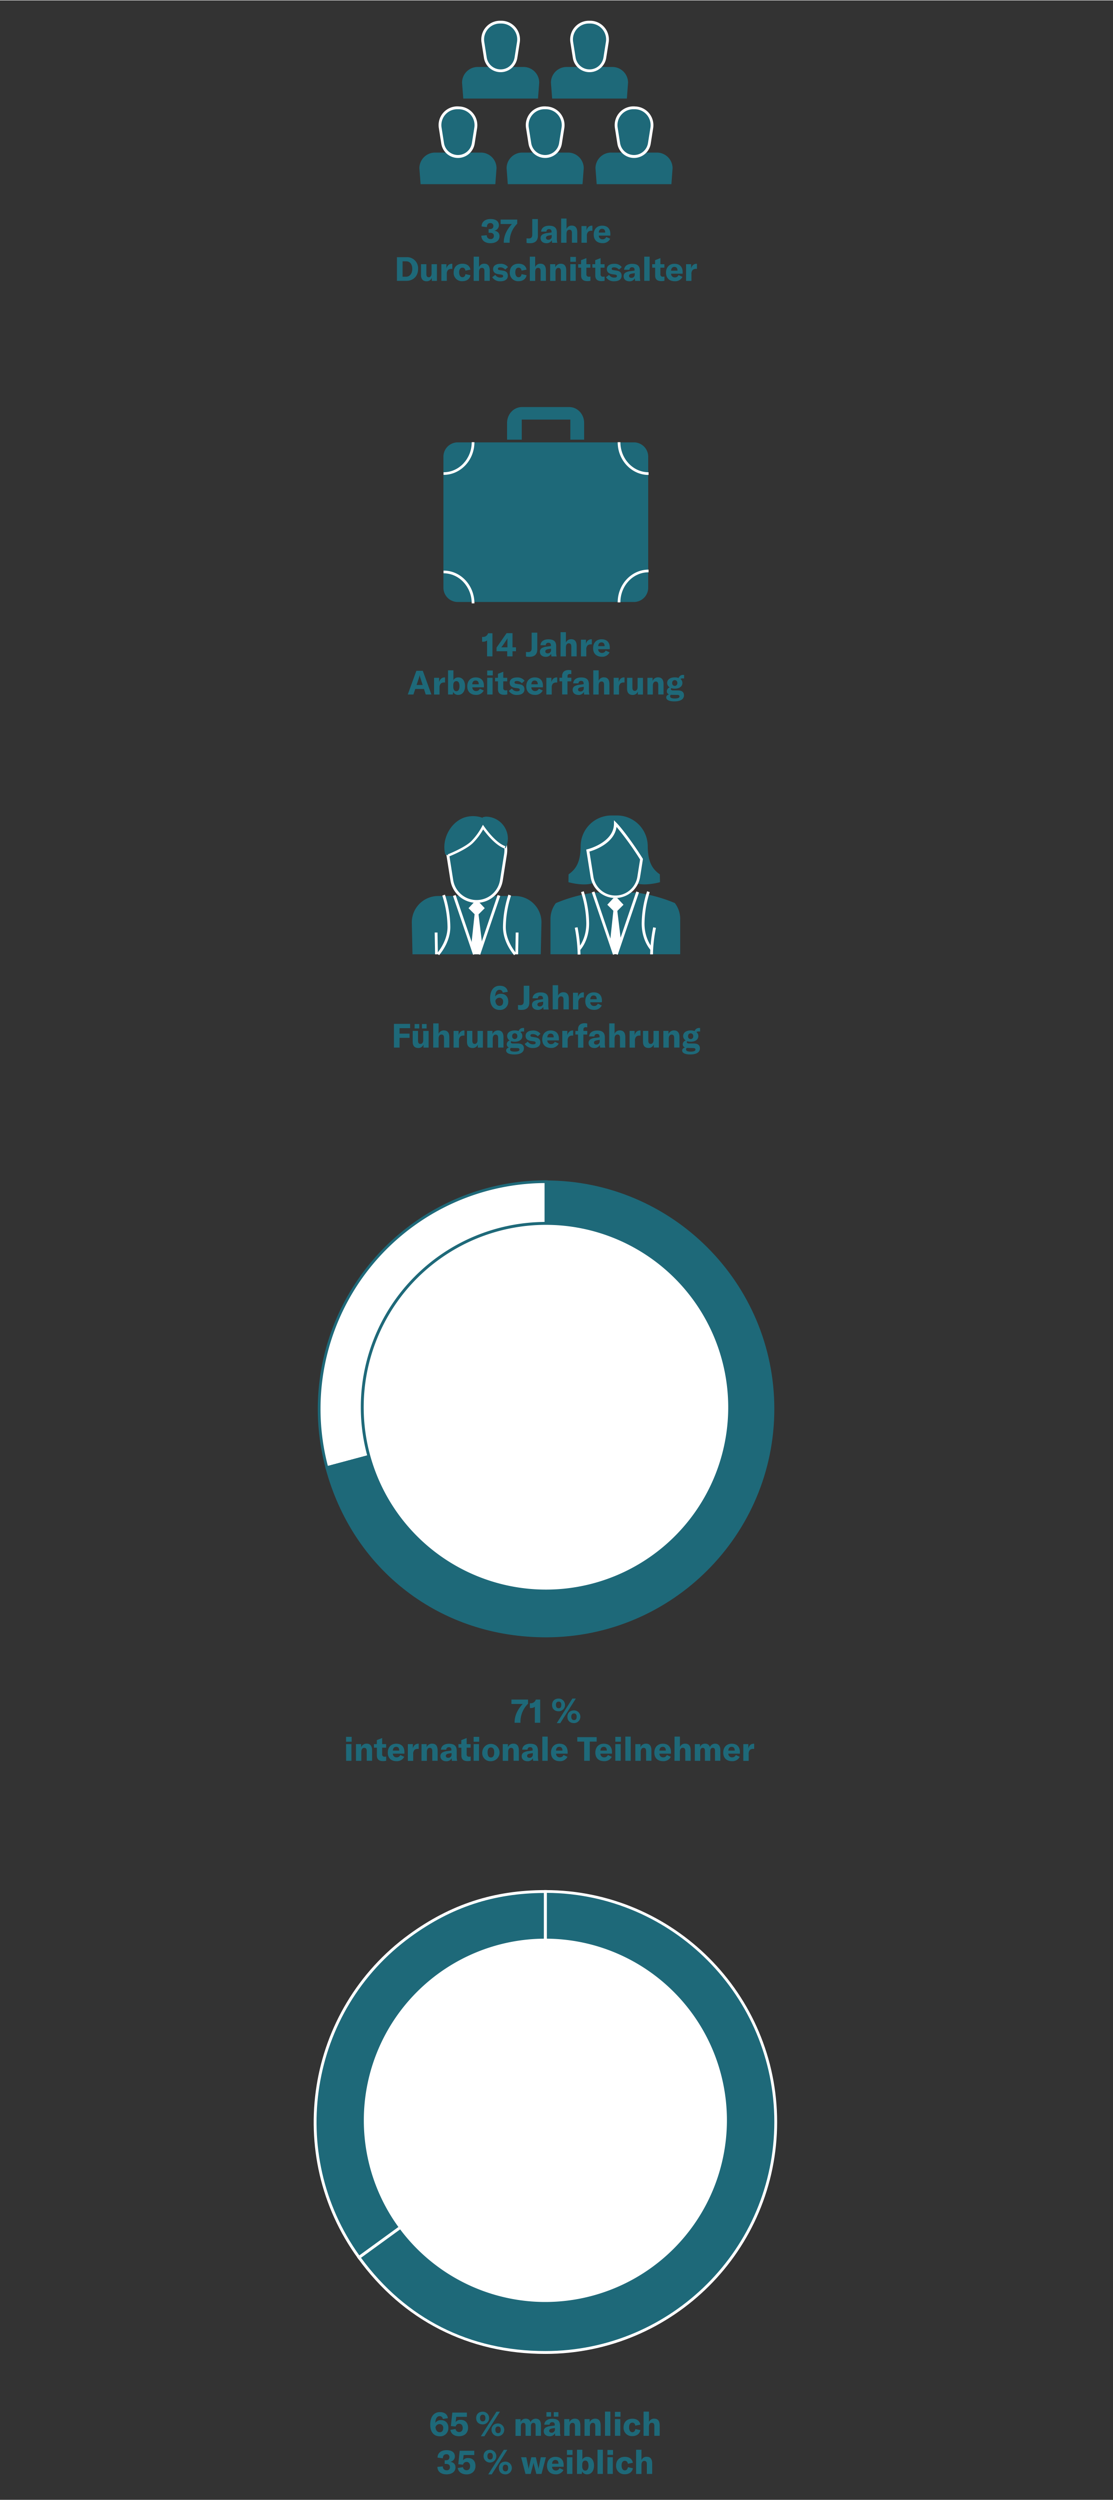 <?xml version="1.0"?>
<svg xmlns="http://www.w3.org/2000/svg" id="Ebene_1" data-name="Ebene 1" viewBox="0 0 700 1571" width="600" height="1347"><rect x="0" y="0" width="700" height="1571" fill="#333333" stroke="none"/><defs><style>.cls-1{fill:#1e6979;}.cls-2{fill:#fff;}</style></defs><title>chart-wuexec</title><path class="cls-1" d="M302.73,147.9l3.42-.31A2.24,2.24,0,0,0,308.5,150a1.86,1.86,0,0,0,2.11-2c0-1.28-.81-1.95-2.51-1.95h-.8v-2.31h.76c1.48,0,2.24-.69,2.24-1.93a1.73,1.73,0,0,0-1.95-1.84c-1.36,0-2.14.94-2.14,2.55l-3.33-.44c0-2.85,2.2-4.67,5.64-4.67s5.26,1.47,5.26,4a3.48,3.48,0,0,1-2.92,3.34c2.14.31,3.3,1.51,3.3,3.48,0,2.68-2.23,4.38-5.69,4.38S302.77,150.82,302.73,147.9Z"/><path class="cls-1" d="M316.84,152.07c0-4.17,2-8.17,5.12-11.51h-7.11v-2.81h10.46v2.6a15.88,15.88,0,0,0-4.78,11.45v.52h-3.69Z"/><path class="cls-1" d="M333.36,152.62a10.92,10.92,0,0,1-2.2-.19v-2.89a11.46,11.46,0,0,0,1.43.1c1.34,0,2.16-.63,2.16-2.37v-9.83h3.54v10.5C338.29,151.19,336.36,152.62,333.36,152.62Z"/><path class="cls-1" d="M340,149.47a2.59,2.59,0,0,1,1.07-2.26,7.37,7.37,0,0,1,3.29-1l2.53-.35v-.36c0-1.2-.5-1.72-1.55-1.72a1.51,1.51,0,0,0-1.68,1.55h-3.33c.17-2.33,2.06-3.71,5-3.71,3.38,0,4.89,1.32,4.89,4.34v3.48a11.32,11.32,0,0,0,.29,2.91h-3.27a10.33,10.33,0,0,1-.17-1.65,3.66,3.66,0,0,1-3.5,1.91C341.39,152.58,340,151.34,340,149.47Zm7-1.15v-.84l-1.8.3c-1.24.23-1.81.67-1.81,1.44s.59,1.22,1.47,1.22A2,2,0,0,0,347,148.32Z"/><path class="cls-1" d="M352.92,137.12h3.38v6.59a3.38,3.38,0,0,1,3.33-2.16c2.27,0,3.42,1.45,3.42,4.25v6.52H359.7v-6.18c0-1.34-.53-2-1.55-2-1.2,0-1.85.9-1.85,2.56v5.63h-3.38Z"/><path class="cls-1" d="M372.36,141.59h.21v3.21a6.22,6.22,0,0,0-.63,0,3,3,0,0,0-2,.63,3.45,3.45,0,0,0-.84,2.64v4.27h-3.38V141.84h3.17v2.71C369.4,142.66,370.56,141.59,372.36,141.59Z"/><path class="cls-1" d="M383.87,147.84H376.6a2.26,2.26,0,0,0,2.41,2.33,2.44,2.44,0,0,0,2.28-1.47l2.48,1.13a5.12,5.12,0,0,1-4.8,2.75c-3.46,0-5.56-2-5.56-5.39s2-5.6,5.32-5.6,5.14,1.91,5.14,5.24Zm-3.25-2c0-1.49-.69-2.29-1.95-2.29s-2,.88-2.07,2.37h4Z"/><path class="cls-1" d="M249.65,161.4h5.94a6.94,6.94,0,0,1,7.36,7.35c0,4.47-2.9,7.53-7.4,7.53h-5.9Zm5.75,12.28c2.51,0,3.9-2.26,3.9-4.93S258,164,255.44,164H253.2v9.68Z"/><path class="cls-1" d="M264.79,172.59V165.8h3.36V172c0,1.3.52,2,1.51,2s1.76-.86,1.76-2.19v-6h3.37v10.48h-3.21v-1.91a3.38,3.38,0,0,1-3.27,2.16C265.84,176.53,264.79,175,264.79,172.59Z"/><path class="cls-1" d="M284.27,165.55h.21v3.2a6.22,6.22,0,0,0-.63,0,3,3,0,0,0-2,.63A3.46,3.46,0,0,0,281,172v4.28H277.6V165.8h3.17v2.7C281.31,166.62,282.47,165.55,284.27,165.55Z"/><path class="cls-1" d="M285.32,171c0-3.42,2.12-5.49,5.56-5.49,2.74,0,4.57,1.34,5,3.71l-3.16.65c-.19-1.24-.86-1.89-1.89-1.89-1.28,0-2.05,1.09-2.05,2.92s.75,3.1,2.07,3.1c1.05,0,1.7-.69,1.89-1.95l3.14.69c-.37,2.31-2.32,3.75-5,3.75A5.18,5.18,0,0,1,285.32,171Z"/><path class="cls-1" d="M297.9,161.08h3.37v6.58a3.41,3.41,0,0,1,3.34-2.16c2.26,0,3.41,1.45,3.41,4.26v6.52h-3.35V170.1c0-1.35-.52-2-1.55-2-1.2,0-1.85.91-1.85,2.56v5.64H297.9Z"/><path class="cls-1" d="M309.56,174l1.95-1.47a3.71,3.71,0,0,0,3.31,1.7c1.09,0,1.63-.34,1.63-.92s-.33-.86-1.48-1l-1.51-.21c-2.27-.34-3.34-1.45-3.34-3.23,0-2,1.72-3.31,4.62-3.31a5.57,5.57,0,0,1,4.75,2.07l-1.74,1.57a4,4,0,0,0-3.12-1.4c-1,0-1.47.27-1.47.86s.32.78,1.24.9l1.87.29c2.24.32,3.12,1.43,3.12,3.23,0,2.14-1.7,3.46-4.63,3.46A5.78,5.78,0,0,1,309.56,174Z"/><path class="cls-1" d="M320.63,171c0-3.42,2.11-5.49,5.55-5.49,2.75,0,4.57,1.34,5,3.71l-3.16.65c-.19-1.24-.86-1.89-1.89-1.89-1.28,0-2.06,1.09-2.06,2.92s.76,3.1,2.08,3.1c1.05,0,1.7-.69,1.89-1.95l3.14.69c-.38,2.31-2.33,3.75-5,3.75A5.18,5.18,0,0,1,320.63,171Z"/><path class="cls-1" d="M333.21,161.08h3.37v6.58a3.4,3.4,0,0,1,3.34-2.16c2.26,0,3.41,1.45,3.41,4.26v6.52H340V170.1c0-1.35-.53-2-1.55-2-1.2,0-1.85.91-1.85,2.56v5.64h-3.37Z"/><path class="cls-1" d="M346,165.8h3.22v2a3.64,3.64,0,0,1,3.49-2.28c2.26,0,3.41,1.44,3.41,4.25v6.5h-3.35v-6c0-1.44-.51-2.14-1.57-2.14s-1.83.91-1.83,2.52v5.66H346Z"/><path class="cls-1" d="M358.7,161.23h3.5v3.06h-3.5Zm0,4.57h3.38v10.48h-3.38Z"/><path class="cls-1" d="M363.63,165.8h1.82v-2.52l3.36-1.3v3.82h2.49V168h-2.49v4.09a1.39,1.39,0,0,0,1.53,1.59,4.49,4.49,0,0,0,1-.1v2.66a9.31,9.31,0,0,1-1.9.21c-2.79,0-3.95-1.28-3.95-3.56V168h-1.82Z"/><path class="cls-1" d="M372.54,165.8h1.82v-2.52l3.36-1.3v3.82h2.49V168h-2.49v4.09a1.39,1.39,0,0,0,1.53,1.59,4.49,4.49,0,0,0,1-.1v2.66a9.31,9.31,0,0,1-1.9.21c-2.79,0-3.95-1.28-3.95-3.56V168h-1.82Z"/><path class="cls-1" d="M381.12,174l1.95-1.47a3.71,3.71,0,0,0,3.31,1.7c1.09,0,1.63-.34,1.63-.92s-.33-.86-1.48-1l-1.51-.21c-2.27-.34-3.34-1.45-3.34-3.23,0-2,1.72-3.31,4.61-3.31a5.58,5.58,0,0,1,4.76,2.07l-1.74,1.57a4,4,0,0,0-3.12-1.4c-1,0-1.47.27-1.47.86s.32.78,1.24.9l1.87.29c2.24.32,3.12,1.43,3.12,3.23,0,2.14-1.7,3.46-4.63,3.46A5.78,5.78,0,0,1,381.12,174Z"/><path class="cls-1" d="M392.21,173.43a2.58,2.58,0,0,1,1.07-2.26,7.29,7.29,0,0,1,3.29-1l2.54-.36v-.35c0-1.2-.51-1.72-1.56-1.72a1.5,1.5,0,0,0-1.67,1.55h-3.34c.17-2.33,2.06-3.71,5-3.71,3.38,0,4.89,1.32,4.89,4.34v3.48a11.37,11.37,0,0,0,.29,2.91h-3.27a11.78,11.78,0,0,1-.17-1.66,3.65,3.65,0,0,1-3.5,1.91C393.65,176.53,392.21,175.3,392.21,173.43Zm7-1.15v-.84l-1.8.29c-1.24.23-1.81.67-1.81,1.45s.59,1.21,1.47,1.21A2,2,0,0,0,399.21,172.28Z"/><path class="cls-1" d="M408.56,176.28h-3.37v-15.2h3.37Z"/><path class="cls-1" d="M410.18,165.8H412v-2.52l3.35-1.3v3.82h2.5V168h-2.5v4.09a1.39,1.39,0,0,0,1.54,1.59,4.57,4.57,0,0,0,1-.1v2.66a9.4,9.4,0,0,1-1.91.21c-2.79,0-3.94-1.28-3.94-3.56V168h-1.82Z"/><path class="cls-1" d="M429.34,171.79h-7.28a2.27,2.27,0,0,0,2.42,2.33,2.42,2.42,0,0,0,2.28-1.47l2.47,1.14a5.11,5.11,0,0,1-4.8,2.74c-3.46,0-5.55-2-5.55-5.39s2.05-5.59,5.32-5.59,5.14,1.9,5.14,5.24Zm-3.25-2c0-1.48-.69-2.28-1.95-2.28s-2,.88-2.08,2.37h4Z"/><path class="cls-1" d="M438.12,165.55h.21v3.2a6,6,0,0,0-.62,0,3,3,0,0,0-2,.63,3.46,3.46,0,0,0-.84,2.64v4.28h-3.37V165.8h3.16v2.7C435.17,166.62,436.32,165.55,438.12,165.55Z"/><path class="cls-1" d="M367.13,105.52a9.87,9.87,0,0,0-9.87-9.87H328.48a9.87,9.87,0,0,0-9.87,9.87l.76,10h47Z"/><path class="cls-1" d="M342.87,98a9.7,9.7,0,0,1-9.63-8.23l-1.54-9.72a10.92,10.92,0,0,1,10.78-12.61h.78A10.9,10.9,0,0,1,354,80.09l-1.53,9.72A9.71,9.71,0,0,1,342.87,98"/><path class="cls-2" d="M343.26,66.61h-.78a11.77,11.77,0,0,0-11.64,13.62L332.38,90a10.62,10.62,0,0,0,21,0l1.53-9.72a11.77,11.77,0,0,0-11.63-13.62m0,1.74A10,10,0,0,1,353.17,80l-1.54,9.73a8.88,8.88,0,0,1-17.53,0L332.57,80a10,10,0,0,1,9.91-11.6Z"/><path class="cls-1" d="M423,105.52a9.87,9.87,0,0,0-9.87-9.87H384.38a9.86,9.86,0,0,0-9.87,9.87l.76,10h47Z"/><path class="cls-1" d="M398.77,98a9.72,9.72,0,0,1-9.64-8.23l-1.53-9.72a10.9,10.9,0,0,1,10.78-12.61h.78a10.9,10.9,0,0,1,10.77,12.61l-1.53,9.72A9.71,9.71,0,0,1,398.77,98"/><path class="cls-2" d="M399.16,66.61h-.79a11.77,11.77,0,0,0-11.63,13.62L388.27,90a10.62,10.62,0,0,0,21,0l1.53-9.72a11.77,11.77,0,0,0-11.63-13.62m0,1.74A10,10,0,0,1,409.07,80l-1.54,9.73a8.88,8.88,0,0,1-17.53,0L388.47,80a10,10,0,0,1,9.9-11.6Z"/><path class="cls-1" d="M339.13,51.71a9.87,9.87,0,0,0-9.88-9.87H300.47a9.87,9.87,0,0,0-9.87,9.87l.77,10h47Z"/><path class="cls-1" d="M314.87,44.23A9.7,9.7,0,0,1,305.24,36l-1.54-9.72a10.9,10.9,0,0,1,10.77-12.61h.78A10.9,10.9,0,0,1,326,26.28L324.5,36a9.71,9.71,0,0,1-9.63,8.23"/><path class="cls-2" d="M315.26,12.79h-.79a11.78,11.78,0,0,0-11.63,13.62l1.53,9.73a10.63,10.63,0,0,0,21,0l1.53-9.73a11.78,11.78,0,0,0-11.63-13.62m0,1.75a10,10,0,0,1,9.9,11.6l-1.53,9.72a8.87,8.87,0,0,1-17.53,0l-1.53-9.72a10,10,0,0,1,9.9-11.6Z"/><path class="cls-1" d="M395,51.71a9.87,9.87,0,0,0-9.87-9.87H356.37a9.87,9.87,0,0,0-9.87,9.87l.77,10h47Z"/><path class="cls-1" d="M370.76,44.23A9.71,9.71,0,0,1,361.13,36l-1.53-9.72a10.9,10.9,0,0,1,10.77-12.61h.78a10.9,10.9,0,0,1,10.78,12.61L380.39,36a9.7,9.7,0,0,1-9.63,8.23"/><path class="cls-2" d="M371.15,12.79h-.78a11.78,11.78,0,0,0-11.63,13.62l1.53,9.73a10.63,10.63,0,0,0,21,0l1.53-9.73a11.78,11.78,0,0,0-11.64-13.62m0,1.75a10,10,0,0,1,9.91,11.6l-1.53,9.72a8.87,8.87,0,0,1-17.53,0l-1.54-9.72a10,10,0,0,1,9.91-11.6Z"/><path class="cls-1" d="M312.28,105.52a9.87,9.87,0,0,0-9.87-9.87H273.63a9.87,9.87,0,0,0-9.87,9.87l.77,10h47Z"/><path class="cls-1" d="M288,98a9.7,9.7,0,0,1-9.63-8.23l-1.54-9.72a10.92,10.92,0,0,1,10.78-12.61h.78a10.9,10.9,0,0,1,10.77,12.61l-1.53,9.72A9.71,9.71,0,0,1,288,98"/><path class="cls-2" d="M288.41,66.61h-.78A11.77,11.77,0,0,0,276,80.23L277.53,90a10.62,10.62,0,0,0,21,0l1.54-9.72a11.79,11.79,0,0,0-11.64-13.62m0,1.74A10,10,0,0,1,298.32,80l-1.54,9.73a8.88,8.88,0,0,1-17.53,0L277.72,80a10,10,0,0,1,9.91-11.6Z"/><path class="cls-1" d="M306.34,402.3a3.82,3.82,0,0,1-2.54.79h-.59v-3h.4a3.25,3.25,0,0,0,3.36-2.32h2.74V412.3h-3.37Z"/><path class="cls-1" d="M322.34,409.09v3.21H319v-3.21h-6.71V406.8l6.31-9.07h3.74v8.89h2.18v2.47Zm-3.17-8.28h0a8.14,8.14,0,0,1-.84,1.49l-2.08,3.06a11.33,11.33,0,0,1-1,1.26h3.88v-4.2C319.13,401.67,319.13,401.33,319.17,400.81Z"/><path class="cls-1" d="M333,412.59a10.79,10.79,0,0,1-2.2-.19v-2.89a11.3,11.3,0,0,0,1.42.1c1.34,0,2.16-.62,2.16-2.36v-9.84h3.54v10.51C337.91,411.17,336,412.59,333,412.59Z"/><path class="cls-1" d="M339.57,409.45a2.63,2.63,0,0,1,1.07-2.27,7.41,7.41,0,0,1,3.29-1l2.54-.35v-.36c0-1.19-.5-1.72-1.55-1.72a1.51,1.51,0,0,0-1.68,1.55h-3.33c.16-2.32,2-3.71,5-3.71,3.37,0,4.88,1.32,4.88,4.34v3.48a11.33,11.33,0,0,0,.3,2.92h-3.27a9.51,9.51,0,0,1-.17-1.66,3.67,3.67,0,0,1-3.5,1.91C341,412.55,339.57,411.31,339.57,409.45Zm7-1.16v-.84l-1.8.3c-1.24.23-1.8.67-1.8,1.44s.58,1.22,1.47,1.22A2,2,0,0,0,346.57,408.29Z"/><path class="cls-1" d="M352.55,397.1h3.37v6.58a3.4,3.4,0,0,1,3.34-2.16c2.26,0,3.42,1.45,3.42,4.26v6.52h-3.36v-6.19c0-1.34-.52-2-1.55-2-1.19,0-1.85.9-1.85,2.56v5.64h-3.37Z"/><path class="cls-1" d="M372,401.56h.21v3.21a6.22,6.22,0,0,0-.63,0,3,3,0,0,0-2,.63,3.45,3.45,0,0,0-.84,2.64v4.28h-3.37V401.81h3.16v2.71C369,402.63,370.18,401.56,372,401.56Z"/><path class="cls-1" d="M383.5,407.81h-7.28a2.26,2.26,0,0,0,2.41,2.33,2.43,2.43,0,0,0,2.29-1.47l2.47,1.13a5.12,5.12,0,0,1-4.8,2.75c-3.46,0-5.56-2-5.56-5.39s2.06-5.6,5.33-5.6,5.14,1.91,5.14,5.24Zm-3.25-2c0-1.49-.7-2.28-1.95-2.28s-2,.88-2.08,2.36h4Z"/><path class="cls-1" d="M266.65,432.79h-5.49L260,436.27h-3.54l5.41-14.89h4.05l5.4,14.89h-3.56Zm-.82-2.5-1.36-4.15a13.46,13.46,0,0,1-.55-2.1h0a13.53,13.53,0,0,1-.54,2.1L262,430.29Z"/><path class="cls-1" d="M279.69,425.53h.21v3.21a6.22,6.22,0,0,0-.63,0,3,3,0,0,0-2,.63,3.45,3.45,0,0,0-.84,2.64v4.28H273V425.78h3.17v2.71C276.73,426.6,277.89,425.53,279.69,425.53Z"/><path class="cls-1" d="M285,434.67l-.21,1.6h-3v-15.2h3.37v6.14a3.39,3.39,0,0,1,3.1-1.68c2.58,0,4.22,2.18,4.22,5.49s-1.68,5.5-4.32,5.5A3.38,3.38,0,0,1,285,434.67Zm4-3.65c0-2-.69-3.16-2-3.14s-1.93,1-1.93,2.7v.88c0,1.7.71,2.73,1.95,2.73S289,433.06,289,431Z"/><path class="cls-1" d="M304.35,431.78h-7.28a2.26,2.26,0,0,0,2.41,2.33,2.44,2.44,0,0,0,2.29-1.47l2.47,1.13a5.12,5.12,0,0,1-4.8,2.75c-3.46,0-5.56-2-5.56-5.39s2.06-5.6,5.33-5.6,5.14,1.91,5.14,5.24Zm-3.25-2c0-1.49-.69-2.29-2-2.29s-2,.88-2.08,2.37h4Z"/><path class="cls-1" d="M306.42,421.21h3.5v3.06h-3.5Zm0,4.57h3.38v10.49h-3.38Z"/><path class="cls-1" d="M311.35,425.78h1.82v-2.51l3.36-1.3v3.81H319V428h-2.49v4.08a1.39,1.39,0,0,0,1.53,1.6,3.9,3.9,0,0,0,1-.11v2.67a10.08,10.08,0,0,1-1.9.21c-2.79,0-3.95-1.28-3.95-3.57V428h-1.82Z"/><path class="cls-1" d="M320,434l1.95-1.47a3.69,3.69,0,0,0,3.31,1.7c1.09,0,1.63-.33,1.63-.92s-.33-.86-1.48-1l-1.51-.21c-2.27-.33-3.34-1.44-3.34-3.23,0-2,1.72-3.31,4.62-3.31a5.58,5.58,0,0,1,4.75,2.08l-1.74,1.57a4,4,0,0,0-3.12-1.41c-1,0-1.47.28-1.47.86s.32.78,1.24.91l1.87.29c2.24.31,3.12,1.43,3.12,3.23,0,2.14-1.7,3.46-4.63,3.46A5.76,5.76,0,0,1,320,434Z"/><path class="cls-1" d="M341.46,431.78h-7.28a2.26,2.26,0,0,0,2.41,2.33,2.44,2.44,0,0,0,2.29-1.47l2.47,1.13a5.12,5.12,0,0,1-4.8,2.75c-3.46,0-5.55-2-5.55-5.39s2.05-5.6,5.32-5.6,5.14,1.91,5.14,5.24Zm-3.25-2c0-1.49-.69-2.29-1.95-2.29s-2,.88-2.08,2.37h4Z"/><path class="cls-1" d="M350.24,425.53h.21v3.21a6.12,6.12,0,0,0-.63,0,3,3,0,0,0-2,.63A3.45,3.45,0,0,0,347,432v4.28h-3.37V425.78h3.16v2.71C347.29,426.6,348.44,425.53,350.24,425.53Z"/><path class="cls-1" d="M359.32,428h-2.43v8.24h-3.35V428h-1.68v-2.25h1.68v-1c0-2.5,1.44-3.86,4.1-3.86a7,7,0,0,1,1.68.19v2.41a6.29,6.29,0,0,0-1-.1,1.27,1.27,0,0,0-1.4,1.44v.9h2.43Z"/><path class="cls-1" d="M360.16,433.42a2.62,2.62,0,0,1,1.07-2.27,7.41,7.41,0,0,1,3.29-1l2.54-.35v-.36c0-1.19-.5-1.72-1.55-1.72a1.51,1.51,0,0,0-1.68,1.55H360.5c.16-2.32,2.05-3.71,5-3.71,3.37,0,4.88,1.32,4.88,4.34v3.48a11.33,11.33,0,0,0,.3,2.92h-3.27a9.51,9.51,0,0,1-.17-1.66,3.68,3.68,0,0,1-3.5,1.91C361.61,436.52,360.16,435.28,360.16,433.42Zm7-1.16v-.84l-1.8.3c-1.24.23-1.8.67-1.8,1.44s.58,1.22,1.46,1.22A2,2,0,0,0,367.16,432.26Z"/><path class="cls-1" d="M373.14,421.07h3.37v6.58a3.4,3.4,0,0,1,3.34-2.16c2.26,0,3.42,1.45,3.42,4.26v6.52h-3.36v-6.19c0-1.34-.52-2-1.55-2-1.19,0-1.85.9-1.85,2.56v5.64h-3.37Z"/><path class="cls-1" d="M392.58,425.53h.2v3.21a5.92,5.92,0,0,0-.62,0,3,3,0,0,0-2,.63,3.45,3.45,0,0,0-.84,2.64v4.28h-3.37V425.78h3.16v2.71C389.62,426.6,390.77,425.53,392.58,425.53Z"/><path class="cls-1" d="M394.38,432.58v-6.8h3.35V432c0,1.3.53,2,1.51,2s1.76-.86,1.76-2.18v-6h3.38v10.49h-3.21v-1.91a3.38,3.38,0,0,1-3.27,2.16C395.43,436.52,394.38,435,394.38,432.58Z"/><path class="cls-1" d="M407.19,425.78h3.23v2a3.63,3.63,0,0,1,3.48-2.29c2.26,0,3.42,1.45,3.42,4.26v6.5H414v-6c0-1.45-.5-2.14-1.57-2.14s-1.83.9-1.83,2.52v5.66h-3.37Z"/><path class="cls-1" d="M429.33,426.16a2.22,2.22,0,0,0-1.36.38,3.09,3.09,0,0,1,1.21,2.49c0,2.14-1.82,3.57-4.78,3.57a6.82,6.82,0,0,1-2.16-.32.65.65,0,0,0-.31.57c0,.52.44.86,1.45.86h2.93c2.56,0,3.86,1.07,3.86,3.06,0,2.39-2.1,3.84-6,3.84-3.48,0-5.16-1-5.16-2.52,0-.84.61-1.51,1.81-1.89a2,2,0,0,1-1.43-2,2.51,2.51,0,0,1,1.89-2.39A3.16,3.16,0,0,1,419.6,429c0-2.11,1.85-3.5,4.8-3.5a7,7,0,0,1,2.41.38,2.85,2.85,0,0,1,3-1.91,3.31,3.31,0,0,1,.44,0v2.25A4.79,4.79,0,0,0,429.33,426.16Zm-6.69,10.34a5.78,5.78,0,0,1-.75-.05,1.28,1.28,0,0,0-.42,1c0,.92,1.07,1.32,2.81,1.32,2.18,0,3.08-.48,3.08-1.24s-.46-1-1.41-1ZM426,429a1.63,1.63,0,1,0-3.25,0,1.64,1.64,0,1,0,3.25,0Z"/><path class="cls-1" d="M398.92,277.8H367.38m-48.47,0H287.64a9,9,0,0,0-8.75,9.31v81.7a9,9,0,0,0,8.75,9.32H398.92a9,9,0,0,0,8.75-9.32v-81.7a9,9,0,0,0-8.75-9.31m-40.3,0H327.67"/><path class="cls-2" d="M298.38,379h-1.7c0-10.43-7.95-18.91-17.72-18.91v-1.7C289.67,358.34,298.38,367.58,298.38,379Zm91.8-.62h-1.7c0-11.36,8.71-20.61,19.42-20.61v1.7C398.13,359.42,390.18,367.9,390.18,378.33Zm17.72-80.1c-10.71,0-19.42-9.25-19.42-20.61h1.7c0,10.43,7.95,18.91,17.72,18.91Zm-128.94,0v-1.7c9.77,0,17.72-8.48,17.72-18.91h1.7C298.38,289,289.67,298.23,279,298.23Z"/><path class="cls-1" d="M358,255.6H328.25c-5.15,0-9.34,4.46-9.34,9.93V276.1h9.23V263.48h30.57V276.1h8.67V265.53c0-5.47-4.19-9.93-9.34-9.93"/><path class="cls-1" d="M319.65,629.28a5.1,5.1,0,0,1-5.41,5.26c-3.75,0-6-2.7-6-7.34,0-4.9,2.28-7.86,6-7.86,3,0,4.7,1.3,5.12,3.82l-3.19.5a2,2,0,0,0-2-1.78c-1.66,0-2.66,1.57-2.72,4.21a4.08,4.08,0,0,1,3.62-1.7C317.93,624.39,319.65,626.26,319.65,629.28Zm-3.23.14a2.3,2.3,0,0,0-2.28-2.57,2.73,2.73,0,0,0-2.6,2c.19,1.95,1.15,3.14,2.64,3.14S316.42,631,316.42,629.42Z"/><path class="cls-1" d="M328,634.52a11,11,0,0,1-2.21-.19v-2.89a11.59,11.59,0,0,0,1.43.1c1.34,0,2.16-.63,2.16-2.37v-9.83h3.54v10.5C332.94,633.09,331,634.52,328,634.52Z"/><path class="cls-1" d="M334.6,631.38a2.62,2.62,0,0,1,1.07-2.27,7.41,7.41,0,0,1,3.29-1l2.54-.35v-.36c0-1.19-.51-1.72-1.55-1.72a1.51,1.51,0,0,0-1.68,1.55h-3.33c.16-2.32,2.05-3.71,5-3.71,3.37,0,4.88,1.32,4.88,4.34v3.48a11.33,11.33,0,0,0,.3,2.92h-3.27a9.51,9.51,0,0,1-.17-1.66,3.68,3.68,0,0,1-3.5,1.91C336.05,634.48,334.6,633.24,334.6,631.38Zm7-1.16v-.84l-1.8.3c-1.24.23-1.8.67-1.8,1.44s.58,1.22,1.46,1.22A2,2,0,0,0,341.6,630.22Z"/><path class="cls-1" d="M347.58,619H351v6.58a3.38,3.38,0,0,1,3.34-2.16c2.26,0,3.41,1.45,3.41,4.26v6.52h-3.35V628c0-1.34-.52-2-1.55-2-1.2,0-1.85.9-1.85,2.56v5.64h-3.37Z"/><path class="cls-1" d="M367,623.49h.21v3.21a6.12,6.12,0,0,0-.63,0,3,3,0,0,0-2,.63,3.45,3.45,0,0,0-.84,2.64v4.28h-3.37V623.74h3.16v2.71C364.06,624.56,365.21,623.49,367,623.49Z"/><path class="cls-1" d="M378.52,629.74h-7.27a2.26,2.26,0,0,0,2.41,2.33A2.45,2.45,0,0,0,376,630.6l2.47,1.13a5.12,5.12,0,0,1-4.8,2.75c-3.46,0-5.56-2-5.56-5.39s2.06-5.6,5.33-5.6,5.13,1.91,5.13,5.24Zm-3.24-2c0-1.49-.7-2.29-1.95-2.29s-2,.88-2.08,2.37h4Z"/><path class="cls-1" d="M251.3,646v3.43h6.27v2.65H251.3v6.12h-3.55V643.3h10.19V646Z"/><path class="cls-1" d="M259.56,654.5v-6.79h3.35v6.2c0,1.3.53,2,1.51,2s1.76-.86,1.76-2.18v-6h3.38v10.48h-3.21v-1.91a3.38,3.38,0,0,1-3.27,2.16C260.61,658.44,259.56,657,259.56,654.5Zm1.21-11.11h2.92v2.78h-2.92Zm4.62,0h2.91v2.78h-2.91Z"/><path class="cls-1" d="M272.47,643h3.38v6.58a3.38,3.38,0,0,1,3.33-2.16c2.27,0,3.42,1.45,3.42,4.26v6.52h-3.35V652c0-1.34-.53-2-1.56-2-1.19,0-1.84.9-1.84,2.56v5.64h-3.38Z"/><path class="cls-1" d="M291.91,647.45h.21v3.21a6.22,6.22,0,0,0-.63,0,3,3,0,0,0-2,.63,3.45,3.45,0,0,0-.84,2.64v4.28h-3.38V647.71h3.17v2.7C289,648.52,290.11,647.45,291.91,647.45Z"/><path class="cls-1" d="M293.71,654.5v-6.79h3.36v6.2c0,1.3.52,2,1.51,2s1.76-.86,1.76-2.18v-6h3.37v10.48h-3.2v-1.91a3.39,3.39,0,0,1-3.27,2.16C294.76,658.44,293.71,657,293.71,654.5Z"/><path class="cls-1" d="M306.52,647.71h3.23v2a3.64,3.64,0,0,1,3.48-2.29c2.27,0,3.42,1.45,3.42,4.26v6.5H313.3v-6c0-1.45-.51-2.14-1.58-2.14s-1.82.9-1.82,2.52v5.66h-3.38Z"/><path class="cls-1" d="M328.67,648.08a2.27,2.27,0,0,0-1.37.38,3.08,3.08,0,0,1,1.22,2.5c0,2.13-1.83,3.56-4.78,3.56a6.77,6.77,0,0,1-2.16-.32.66.66,0,0,0-.32.57c0,.52.44.86,1.45.86h2.94c2.55,0,3.85,1.07,3.85,3.06,0,2.39-2.09,3.84-6,3.84-3.48,0-5.16-1-5.16-2.52,0-.84.61-1.51,1.8-1.89a2,2,0,0,1-1.42-2,2.51,2.51,0,0,1,1.88-2.39,3.13,3.13,0,0,1-1.63-2.8c0-2.12,1.84-3.51,4.8-3.51a7,7,0,0,1,2.41.38,2.85,2.85,0,0,1,3-1.91,3.39,3.39,0,0,1,.44,0v2.25A4.88,4.88,0,0,0,328.67,648.08ZM322,658.42c-.28,0-.53,0-.76,0a1.28,1.28,0,0,0-.42,1c0,.92,1.07,1.32,2.81,1.32,2.18,0,3.08-.48,3.08-1.23s-.46-1-1.4-1Zm3.37-7.46a1.63,1.63,0,1,0-3.25,0,1.64,1.64,0,1,0,3.25,0Z"/><path class="cls-1" d="M330,655.92l1.95-1.46a3.7,3.7,0,0,0,3.31,1.69c1.09,0,1.63-.33,1.63-.92s-.33-.86-1.48-1l-1.51-.2c-2.27-.34-3.34-1.45-3.34-3.23,0-2,1.72-3.32,4.61-3.32a5.58,5.58,0,0,1,4.76,2.08l-1.74,1.57a4,4,0,0,0-3.12-1.4c-1,0-1.47.27-1.47.86s.32.77,1.24.9l1.86.29c2.25.32,3.13,1.43,3.13,3.23,0,2.14-1.7,3.46-4.63,3.46A5.76,5.76,0,0,1,330,655.92Z"/><path class="cls-1" d="M351.5,653.7h-7.28a2.26,2.26,0,0,0,2.41,2.33,2.43,2.43,0,0,0,2.29-1.47l2.47,1.13a5.12,5.12,0,0,1-4.8,2.75c-3.46,0-5.55-2-5.55-5.39s2-5.6,5.32-5.6,5.14,1.91,5.14,5.24Zm-3.25-2c0-1.49-.69-2.28-1.95-2.28s-2,.88-2.08,2.36h4Z"/><path class="cls-1" d="M360.28,647.45h.21v3.21a6.12,6.12,0,0,0-.63,0,3,3,0,0,0-2,.63,3.45,3.45,0,0,0-.84,2.64v4.28h-3.37V647.71h3.16v2.7C357.33,648.52,358.48,647.45,360.28,647.45Z"/><path class="cls-1" d="M369.34,650h-2.43v8.24h-3.36V650h-1.67v-2.24h1.67v-1c0-2.49,1.45-3.86,4.11-3.86a7,7,0,0,1,1.68.19v2.41a6.39,6.39,0,0,0-1-.1,1.27,1.27,0,0,0-1.4,1.44v.91h2.43Z"/><path class="cls-1" d="M370.18,655.34a2.63,2.63,0,0,1,1.07-2.27,7.41,7.41,0,0,1,3.29-1l2.54-.35v-.36c0-1.19-.51-1.72-1.55-1.72a1.51,1.51,0,0,0-1.68,1.55h-3.33c.16-2.32,2.05-3.71,5-3.71,3.37,0,4.88,1.32,4.88,4.34v3.48a11.33,11.33,0,0,0,.3,2.92h-3.27a9.51,9.51,0,0,1-.17-1.66,3.67,3.67,0,0,1-3.5,1.91C371.63,658.44,370.18,657.2,370.18,655.34Zm7-1.16v-.84l-1.8.3c-1.24.23-1.8.67-1.8,1.44s.58,1.22,1.46,1.22A2,2,0,0,0,377.18,654.18Z"/><path class="cls-1" d="M383.16,643h3.37v6.58a3.38,3.38,0,0,1,3.34-2.16c2.26,0,3.41,1.45,3.41,4.26v6.52h-3.35V652c0-1.34-.52-2-1.55-2-1.2,0-1.85.9-1.85,2.56v5.64h-3.37Z"/><path class="cls-1" d="M402.59,647.45h.21v3.21a6,6,0,0,0-.62,0,3,3,0,0,0-2,.63,3.45,3.45,0,0,0-.84,2.64v4.28h-3.37V647.71h3.16v2.7C399.64,648.52,400.79,647.45,402.59,647.45Z"/><path class="cls-1" d="M404.4,654.5v-6.79h3.35v6.2c0,1.3.53,2,1.51,2S411,655,411,653.7v-6h3.38v10.48h-3.21v-1.91a3.38,3.38,0,0,1-3.27,2.16C405.45,658.44,404.4,657,404.4,654.5Z"/><path class="cls-1" d="M417.21,647.71h3.23v2a3.62,3.62,0,0,1,3.48-2.29c2.26,0,3.42,1.45,3.42,4.26v6.5H424v-6c0-1.45-.5-2.14-1.57-2.14s-1.83.9-1.83,2.52v5.66h-3.37Z"/><path class="cls-1" d="M439.35,648.08a2.22,2.22,0,0,0-1.36.38,3.1,3.1,0,0,1,1.21,2.5c0,2.13-1.82,3.56-4.78,3.56a6.77,6.77,0,0,1-2.16-.32.65.65,0,0,0-.31.57c0,.52.44.86,1.45.86h2.93c2.56,0,3.86,1.07,3.86,3.06,0,2.39-2.1,3.84-6,3.84-3.48,0-5.16-1-5.16-2.52,0-.84.61-1.51,1.8-1.89a2,2,0,0,1-1.42-2,2.51,2.51,0,0,1,1.89-2.39,3.14,3.14,0,0,1-1.64-2.8c0-2.12,1.85-3.51,4.8-3.51a7,7,0,0,1,2.41.38,2.86,2.86,0,0,1,3-1.91,3.31,3.31,0,0,1,.44,0v2.25A4.79,4.79,0,0,0,439.35,648.08Zm-6.69,10.34c-.27,0-.52,0-.75,0a1.25,1.25,0,0,0-.42,1c0,.92,1.07,1.32,2.81,1.32,2.18,0,3.08-.48,3.08-1.23s-.46-1-1.41-1ZM436,651a1.63,1.63,0,1,0-3.25,0,1.64,1.64,0,1,0,3.25,0Z"/><path class="cls-1" d="M259.43,599.57,259,579.52a16.59,16.59,0,0,1,16.59-16.59h48.37a16.59,16.59,0,0,1,16.59,16.59l-.45,20.05"/><path class="cls-2" d="M325.86,599.58l-1.74,0,.24-13.7,1.75,0Zm-52.22,0-.24-13.7,1.75,0,.24,13.7Z"/><path class="cls-1" d="M299.76,566.36A15.72,15.72,0,0,1,284.16,553l-2.58-16.34a17.74,17.74,0,0,1,17.52-20.5h1.31a17.75,17.75,0,0,1,17.52,20.5L315.35,553a15.72,15.72,0,0,1-15.59,13.33"/><path class="cls-2" d="M300.41,515.32H299.1a18.59,18.59,0,0,0-18.38,21.51l2.58,16.34a16.66,16.66,0,0,0,32.91,0l2.58-16.34a18.6,18.6,0,0,0-18.38-21.51m0,1.75a16.85,16.85,0,0,1,16.65,19.48l-2.58,16.35a14.91,14.91,0,0,1-29.45,0l-2.58-16.35a16.85,16.85,0,0,1,16.65-19.48Z"/><path class="cls-1" d="M280.05,536.78c3.71,1.51,8.53.54,12.63-.85A17.3,17.3,0,0,0,303.49,514c0-.11-.13-.17-.17-.28a17.69,17.69,0,0,0-11.15-.17c-9.1,3.09-14.58,14.08-12.12,23.23"/><path class="cls-1" d="M318,532.79a13.66,13.66,0,0,0,1.42-5.88,13.86,13.86,0,0,0-13.86-13.85,12.33,12.33,0,0,0-2,.41,14.8,14.8,0,0,0-.77,3.83A15.52,15.52,0,0,0,318,532.79"/><path class="cls-2" d="M282.2,538.17l-.56-1.44c.11,0,11.38-4.49,15.14-8.65a39.63,39.63,0,0,0,6.35-8.84l.6-1.07.71,1c2.18,3.1,7.87,10.52,13.41,12.46l-.51,1.45c-5.3-1.85-10.47-8-13.46-12a39.88,39.88,0,0,1-6,8.07C293.92,533.55,282.68,538,282.2,538.17Z"/><path class="cls-1" d="M427.8,599.55v-22.2a16.44,16.44,0,0,0-3.39-10A94.69,94.69,0,0,0,400,560.76h-26a94.93,94.93,0,0,0-24.41,6.65,16.48,16.48,0,0,0-3.38,9.94v22.2"/><path class="cls-2" d="M363.32,599.73a97.76,97.76,0,0,0-1.8-16.83l1.71-.35a99.61,99.61,0,0,1,1.84,17.16Zm47.35-.13h-1.75a91,91,0,0,1,1.9-17l1.72.35A89.07,89.07,0,0,0,410.67,599.6Z"/><path class="cls-1" d="M386.67,514.9h0v0Zm28.41,39.34-.09-4.91c-4.34-3.1-7.49-7.16-7.61-17.61l0-.05A19.36,19.36,0,0,0,388,512.31h-3.44a19.36,19.36,0,0,0-19.36,19.36l0,.05c-.12,10.45-3.27,14.51-7.61,17.61l-.08,4.91s9.91,2.89,16.06.38a14.82,14.82,0,0,0,26.79.42c6.15,1.68,14.74-.8,14.74-.8"/><path class="cls-2" d="M276.18,600.13,274.83,599c2-2.4,6.64-8.82,6.64-16.63a66.79,66.79,0,0,0-3.29-19.71l1.64-.59a67.15,67.15,0,0,1,3.4,20.3C283.22,590.46,278.81,597,276.18,600.13Zm47.17,0c-2.63-3.16-7-9.67-7-17.75a67.15,67.15,0,0,1,3.4-20.3l1.65.59a66.41,66.41,0,0,0-3.3,19.71c0,7.81,4.64,14.23,6.64,16.63Zm62.2-.27-13.36-39.21,1.65-.57L387,598.82l13.2-38.74,1.66.57-13.36,39.2-1.48-.51Zm-83.55,0-1.65-.56,12.61-37,1.66.56Zm-4.47,0-12.62-37,1.66-.56,12.62,37Zm111.82-2.8c-.23-.24-5.76-6-5.76-16.84a67,67,0,0,1,3.4-20.29l1.64.58a67,67,0,0,0-3.29,19.71c0,10.09,5.21,15.56,5.26,15.62Zm-44.61,0-1.25-1.22c.05-.06,5.26-5.53,5.26-15.62a66.33,66.33,0,0,0-3.3-19.71l1.65-.58a67,67,0,0,1,3.4,20.29C370.5,591.05,365,596.81,364.74,597.05ZM387,564.18a15.71,15.71,0,0,1-15.59-13.32l-2.7-17.13.78-.2c.16,0,16.65-4.19,16.65-16.08v-2.12l1.49,1.5c4,4,12.06,15.22,16.57,22.54l.17.28-.06.32c0,.21-1.72,10.89-1.72,10.89A15.7,15.7,0,0,1,387,564.18ZM370.71,535l2.46,15.57a14,14,0,0,0,27.73,0s1.38-8.76,1.67-10.58a185.4,185.4,0,0,0-14.8-20.49C386.29,529.84,374,534.07,370.71,535Z"/><polygon class="cls-2" points="392.14 568.41 387.05 573.5 381.95 568.41 385.89 564.17 388.13 564.17 392.14 568.41"/><polygon class="cls-2" points="390.58 591.42 387.7 599.43 386.34 599.47 383.69 591.7 386.03 569.73 387 568.01 387.94 569.8 390.58 591.42"/><polygon class="cls-2" points="304.87 570.58 299.77 575.67 294.67 570.58 298.61 566.34 300.85 566.34 304.87 570.58"/><polygon class="cls-2" points="303.3 593.59 301.21 599.57 298.35 599.57 296.41 593.87 298.75 571.9 299.73 570.18 300.66 571.97 303.3 593.59"/><path class="cls-1" d="M323.64,1082.28c0-4.18,1.95-8.19,5.12-11.52h-7.11V1068h10.46v2.6a15.88,15.88,0,0,0-4.78,11.45v.53h-3.69Zm12.75-9.76a3.82,3.82,0,0,1-2.54.8h-.59v-3h.4A3.27,3.27,0,0,0,337,1068h2.74v14.58h-3.37Zm10.83-1.15c0-2.42,1.62-4,4.14-4a4,4,0,1,1,0,8C348.84,1075.37,347.18,1073.82,347.22,1071.37Zm5.82,0c0-1.45-.68-2.1-1.68-2.1s-1.72.65-1.72,2.08.69,2.12,1.72,2.12S353,1072.84,353,1071.39Zm6.94-4h2.18l-9.8,15.46h-2.2Zm-3.11,11.43c0-2.41,1.62-4,4.14-4a4,4,0,1,1,0,8C358.49,1082.8,356.83,1081.25,356.87,1078.79Zm5.82,0c0-1.44-.68-2.09-1.68-2.09s-1.72.65-1.72,2.07.69,2.12,1.72,2.12S362.69,1080.26,362.69,1078.81Z"/><path class="cls-1" d="M217.66,1091.44h3.5v3.06h-3.5Zm0,4.57h3.37v10.48H217.7Z"/><path class="cls-1" d="M223.88,1096h3.23v2a3.63,3.63,0,0,1,3.48-2.28c2.27,0,3.42,1.44,3.42,4.25v6.5h-3.35v-6c0-1.44-.51-2.13-1.58-2.13s-1.82.9-1.82,2.51v5.66h-3.38Z"/><path class="cls-1" d="M235.16,1096H237v-2.52l3.35-1.3V1096h2.5v2.24h-2.5v4.09a1.4,1.4,0,0,0,1.53,1.6,4.63,4.63,0,0,0,1-.11v2.66a9.4,9.4,0,0,1-1.91.21c-2.79,0-3.94-1.28-3.94-3.56v-4.89h-1.83Z"/><path class="cls-1" d="M254.35,1102h-7.28a2.26,2.26,0,0,0,2.41,2.32,2.43,2.43,0,0,0,2.29-1.46l2.47,1.13a5.12,5.12,0,0,1-4.8,2.74c-3.46,0-5.55-2-5.55-5.38s2.05-5.6,5.32-5.6,5.14,1.91,5.14,5.24Zm-3.25-2c0-1.49-.69-2.29-1.95-2.29s-2,.88-2.08,2.37h4Z"/><path class="cls-1" d="M263.13,1095.76h.21V1099a6.12,6.12,0,0,0-.63,0,3.06,3.06,0,0,0-2,.62,3.47,3.47,0,0,0-.84,2.65v4.27h-3.37V1096h3.16v2.7C260.18,1096.83,261.33,1095.76,263.13,1095.76Z"/><path class="cls-1" d="M265.1,1096h3.23v2a3.63,3.63,0,0,1,3.48-2.28c2.27,0,3.42,1.44,3.42,4.25v6.5h-3.35v-6c0-1.44-.51-2.13-1.58-2.13s-1.82.9-1.82,2.51v5.66H265.1Z"/><path class="cls-1" d="M277,1103.64a2.62,2.62,0,0,1,1.07-2.26,7.41,7.41,0,0,1,3.29-1l2.54-.36v-.35c0-1.2-.5-1.72-1.55-1.72a1.51,1.51,0,0,0-1.68,1.55h-3.33c.17-2.33,2-3.71,5-3.71,3.38,0,4.89,1.32,4.89,4.34v3.48a11.32,11.32,0,0,0,.29,2.91h-3.27a9.39,9.39,0,0,1-.17-1.65,3.66,3.66,0,0,1-3.5,1.9C278.46,1106.74,277,1105.51,277,1103.64Zm7-1.15v-.84l-1.81.29c-1.23.23-1.8.67-1.8,1.45s.59,1.22,1.47,1.22A2,2,0,0,0,284,1102.49Z"/><path class="cls-1" d="M288.32,1096h1.82v-2.52l3.35-1.3V1096H296v2.24h-2.5v4.09a1.4,1.4,0,0,0,1.53,1.6,4.63,4.63,0,0,0,1-.11v2.66a9.4,9.4,0,0,1-1.91.21c-2.79,0-3.94-1.28-3.94-3.56v-4.89h-1.82Z"/><path class="cls-1" d="M297.88,1091.44h3.5v3.06h-3.5Zm0,4.57h3.37v10.48h-3.37Z"/><path class="cls-1" d="M303.31,1101.23a5.44,5.44,0,1,1,5.43,5.51A5.07,5.07,0,0,1,303.31,1101.23Zm7.52,0c0-2.16-.77-3.14-2.09-3.14s-2.08,1-2.08,3.14.78,3.19,2.08,3.19S310.83,1103.37,310.83,1101.23Z"/><path class="cls-1" d="M316.2,1096h3.23v2a3.62,3.62,0,0,1,3.48-2.28c2.26,0,3.42,1.44,3.42,4.25v6.5H323v-6c0-1.44-.5-2.13-1.57-2.13s-1.82.9-1.82,2.51v5.66H316.2Z"/><path class="cls-1" d="M328.11,1103.64a2.62,2.62,0,0,1,1.07-2.26,7.41,7.41,0,0,1,3.29-1L335,1100v-.35c0-1.2-.51-1.72-1.55-1.72a1.51,1.51,0,0,0-1.68,1.55h-3.33c.16-2.33,2.05-3.71,5-3.71,3.37,0,4.88,1.32,4.88,4.34v3.48a11.24,11.24,0,0,0,.3,2.91h-3.27a9.39,9.39,0,0,1-.17-1.65,3.68,3.68,0,0,1-3.5,1.9C329.56,1106.74,328.11,1105.51,328.11,1103.64Zm7-1.15v-.84l-1.8.29c-1.24.23-1.8.67-1.8,1.45s.58,1.22,1.46,1.22A2,2,0,0,0,335.11,1102.49Z"/><path class="cls-1" d="M344.46,1106.49h-3.37v-15.2h3.37Z"/><path class="cls-1" d="M357,1102h-7.27a2.26,2.26,0,0,0,2.41,2.32,2.44,2.44,0,0,0,2.29-1.46l2.47,1.13a5.12,5.12,0,0,1-4.8,2.74c-3.46,0-5.56-2-5.56-5.38s2.06-5.6,5.33-5.6,5.13,1.91,5.13,5.24Zm-3.25-2c0-1.49-.69-2.29-2-2.29s-2,.88-2.07,2.37h4Z"/><path class="cls-1" d="M375.26,1094.42h-4.34v12.07H367.4v-12.07h-4.32v-2.81h12.18Z"/><path class="cls-1" d="M384.89,1102h-7.28a2.26,2.26,0,0,0,2.41,2.32,2.43,2.43,0,0,0,2.29-1.46l2.47,1.13a5.12,5.12,0,0,1-4.8,2.74c-3.46,0-5.55-2-5.55-5.38s2.05-5.6,5.32-5.6,5.14,1.91,5.14,5.24Zm-3.25-2c0-1.49-.69-2.29-1.95-2.29s-2,.88-2.08,2.37h4Z"/><path class="cls-1" d="M387,1091.44h3.51v3.06H387ZM387,1096h3.37v10.48H387Z"/><path class="cls-1" d="M396.67,1106.49H393.3v-15.2h3.37Z"/><path class="cls-1" d="M399.59,1096h3.22v2a3.64,3.64,0,0,1,3.49-2.28c2.26,0,3.41,1.44,3.41,4.25v6.5h-3.35v-6c0-1.44-.51-2.13-1.57-2.13s-1.83.9-1.83,2.51v5.66h-3.37Z"/><path class="cls-1" d="M422,1102h-7.27a2.25,2.25,0,0,0,2.41,2.32,2.43,2.43,0,0,0,2.28-1.46l2.48,1.13a5.13,5.13,0,0,1-4.81,2.74c-3.45,0-5.55-2-5.55-5.38s2.05-5.6,5.32-5.6,5.14,1.91,5.14,5.24Zm-3.25-2c0-1.49-.69-2.29-1.95-2.29s-2,.88-2.07,2.37h4Z"/><path class="cls-1" d="M424.24,1091.29h3.38v6.59a3.38,3.38,0,0,1,3.33-2.16c2.27,0,3.42,1.44,3.42,4.25v6.52H431v-6.18c0-1.34-.53-2-1.56-2-1.19,0-1.84.91-1.84,2.56v5.64h-3.38Z"/><path class="cls-1" d="M440.24,1096v1.89a3.29,3.29,0,0,1,3.23-2.16,2.9,2.9,0,0,1,3,2.18,3.54,3.54,0,0,1,3.35-2.18c2,0,3.23,1.44,3.23,3.9v6.85h-3.35v-6.14c0-1.4-.44-2-1.41-2s-1.57.75-1.57,2.16v6h-3.36v-6.16c0-1.36-.46-2-1.38-2s-1.57.77-1.57,2.18v6H437V1096Z"/><path class="cls-1" d="M465.34,1102h-7.28a2.26,2.26,0,0,0,2.41,2.32,2.43,2.43,0,0,0,2.29-1.46l2.47,1.13a5.11,5.11,0,0,1-4.8,2.74c-3.46,0-5.55-2-5.55-5.38s2.05-5.6,5.32-5.6,5.14,1.91,5.14,5.24Zm-3.25-2c0-1.49-.69-2.29-1.95-2.29s-2,.88-2.08,2.37h4Z"/><path class="cls-1" d="M474.12,1095.76h.21V1099a6.12,6.12,0,0,0-.63,0,3.06,3.06,0,0,0-2,.62,3.47,3.47,0,0,0-.84,2.65v4.27h-3.37V1096h3.16v2.7C471.17,1096.83,472.32,1095.76,474.12,1095.76Z"/><path class="cls-2" d="M343.51,885.3l-137.93,37A142.78,142.78,0,0,1,343.51,742.5Z"/><path class="cls-1" d="M205,923.35l-.23-.86A143.71,143.71,0,0,1,343.51,741.61h.89V886Zm137.68-180A141.91,141.91,0,0,0,206.21,921.18l136.42-36.56Z"/><path class="cls-1" d="M343.41,885.3V742.6a142.7,142.7,0,1,1,0,285.4c-66.19,0-120.7-41.83-137.83-105.77Z"/><path class="cls-1" d="M343.41,1028.88c-32.67,0-63.05-10.06-87.85-29.09S213.18,954,204.72,922.46l-.22-.86,138-37V741.72h.88C422.59,741.72,487,806.13,487,885.3S422.59,1028.88,343.41,1028.88Zm-136.74-106c8.44,30.81,25.7,56.91,50,75.53,24.48,18.79,54.49,28.72,86.77,28.72,78.2,0,141.82-63.62,141.82-141.81,0-77.9-63.14-141.33-140.93-141.81V886Z"/><path class="cls-2" d="M458.92,884.25A115.55,115.55,0,1,1,343.38,768.71,115.54,115.54,0,0,1,458.92,884.25"/><path class="cls-1" d="M343.38,1000.71A116.46,116.46,0,1,1,459.84,884.25,116.59,116.59,0,0,1,343.38,1000.71Zm0-231.09A114.63,114.63,0,1,0,458,884.25,114.76,114.76,0,0,0,343.38,769.62Z"/><path class="cls-1" d="M282,1525.8a5.1,5.1,0,0,1-5.41,5.27c-3.75,0-6-2.71-6-7.34,0-4.91,2.28-7.86,6-7.86,3,0,4.7,1.3,5.12,3.81l-3.19.5a2,2,0,0,0-2-1.78c-1.66,0-2.66,1.58-2.73,4.22a4.11,4.11,0,0,1,3.63-1.7C280.24,1520.92,282,1522.78,282,1525.8Zm-3.23.15a2.31,2.31,0,0,0-2.28-2.58,2.74,2.74,0,0,0-2.6,2c.18,2,1.15,3.15,2.64,3.15S278.73,1527.54,278.73,1526Z"/><path class="cls-1" d="M283.24,1527l3.29-.52a2.16,2.16,0,0,0,2.2,1.92c1.45,0,2.29-.94,2.29-2.53s-.82-2.69-2.23-2.69a2.19,2.19,0,0,0-2.22,1.74l-3-.29.91-8.47h9.16v2.68h-6.69l-.4,3.34a3.67,3.67,0,0,1,3.21-1.45c2.89,0,4.63,1.91,4.63,5s-2.12,5.29-5.62,5.29C285.73,1531.07,283.66,1529.54,283.24,1527Z"/><path class="cls-1" d="M299.49,1519.6c0-2.41,1.61-4,4.13-4a4,4,0,1,1,0,8C301.1,1523.6,299.45,1522.05,299.49,1519.6Zm5.81,0c0-1.45-.68-2.1-1.68-2.1s-1.72.65-1.72,2.08.69,2.12,1.72,2.12S305.3,1521.07,305.3,1519.62Zm6.94-4h2.18l-9.8,15.45h-2.2ZM309.13,1527c0-2.41,1.62-4,4.13-4a4,4,0,1,1-4.13,4Zm5.81,0c0-1.45-.67-2.1-1.68-2.1s-1.72.65-1.72,2.08.7,2.12,1.72,2.12S314.94,1528.49,314.94,1527Z"/><path class="cls-1" d="M327.42,1520.27v1.89a3.28,3.28,0,0,1,3.23-2.16,2.89,2.89,0,0,1,3,2.18A3.56,3.56,0,0,1,337,1520c2,0,3.23,1.44,3.23,3.9v6.85h-3.36v-6.14c0-1.41-.44-2-1.4-2s-1.58.76-1.58,2.16v6h-3.35v-6.16c0-1.37-.46-2-1.38-2s-1.58.78-1.58,2.19v6h-3.37v-10.48Z"/><path class="cls-1" d="M342,1527.9a2.58,2.58,0,0,1,1.07-2.26,7.29,7.29,0,0,1,3.29-1l2.54-.36v-.35c0-1.2-.51-1.72-1.56-1.72a1.5,1.5,0,0,0-1.67,1.55h-3.34c.17-2.33,2.06-3.71,5-3.71,3.37,0,4.88,1.32,4.88,4.34v3.48a11.85,11.85,0,0,0,.29,2.91h-3.27a10.49,10.49,0,0,1-.16-1.65,3.68,3.68,0,0,1-3.51,1.9C343.44,1531,342,1529.77,342,1527.9Zm1.68-12h2.91v2.79h-2.91Zm5.32,10.8v-.84l-1.8.29c-1.24.23-1.81.67-1.81,1.45s.59,1.21,1.47,1.21A2,2,0,0,0,349,1526.75Zm-.71-10.8h2.91v2.79h-2.91Z"/><path class="cls-1" d="M354.86,1520.27h3.23v2a3.62,3.62,0,0,1,3.48-2.28c2.27,0,3.42,1.44,3.42,4.25v6.5h-3.36v-6c0-1.44-.5-2.14-1.57-2.14s-1.82.91-1.82,2.52v5.66h-3.38Z"/><path class="cls-1" d="M367.63,1520.27h3.23v2a3.62,3.62,0,0,1,3.48-2.28c2.26,0,3.42,1.44,3.42,4.25v6.5H374.4v-6c0-1.44-.5-2.14-1.57-2.14s-1.82.91-1.82,2.52v5.66h-3.38Z"/><path class="cls-1" d="M383.88,1530.75H380.5v-15.2h3.38Z"/><path class="cls-1" d="M386.75,1515.7h3.5v3.06h-3.5Zm0,4.57h3.38v10.48h-3.38Z"/><path class="cls-1" d="M392.18,1525.51c0-3.42,2.12-5.49,5.56-5.49,2.75,0,4.57,1.34,5,3.71l-3.17.65c-.19-1.24-.86-1.89-1.88-1.89-1.28,0-2.06,1.09-2.06,2.92s.76,3.1,2.08,3.1c1,0,1.69-.69,1.88-2l3.15.69c-.38,2.31-2.33,3.75-5,3.75A5.18,5.18,0,0,1,392.18,1525.51Z"/><path class="cls-1" d="M404.76,1515.55h3.38v6.58a3.39,3.39,0,0,1,3.33-2.15c2.27,0,3.42,1.44,3.42,4.25v6.52h-3.35v-6.18c0-1.35-.53-2-1.56-2-1.19,0-1.84.91-1.84,2.56v5.64h-3.38Z"/><path class="cls-1" d="M275.1,1550.3l3.41-.32a2.24,2.24,0,0,0,2.35,2.45,1.87,1.87,0,0,0,2.12-2c0-1.28-.82-2-2.52-2h-.79v-2.3h.75c1.49,0,2.24-.7,2.24-1.93a1.73,1.73,0,0,0-2-1.85c-1.36,0-2.13.94-2.13,2.56l-3.34-.44c0-2.85,2.2-4.68,5.64-4.68s5.26,1.47,5.26,4a3.47,3.47,0,0,1-2.91,3.33c2.14.32,3.29,1.51,3.29,3.48,0,2.69-2.22,4.38-5.68,4.38S275.14,1553.21,275.1,1550.3Z"/><path class="cls-1" d="M287.89,1551l3.29-.53a2.16,2.16,0,0,0,2.2,1.93c1.44,0,2.28-.94,2.28-2.53s-.81-2.69-2.22-2.69a2.18,2.18,0,0,0-2.22,1.74l-3-.29.9-8.47h9.16v2.68h-6.68l-.4,3.34a3.66,3.66,0,0,1,3.2-1.45c2.9,0,4.64,1.91,4.64,5s-2.12,5.28-5.62,5.28C290.38,1555,288.3,1553.5,287.89,1551Z"/><path class="cls-1" d="M304.13,1543.57c0-2.42,1.62-4,4.13-4a4,4,0,1,1-4.13,4Zm5.81,0c0-1.45-.67-2.1-1.68-2.1s-1.71.65-1.71,2.08.69,2.11,1.71,2.11S309.94,1545,309.94,1543.59Zm6.94-4h2.18L309.27,1555h-2.2Zm-3.1,11.43c0-2.41,1.61-4,4.13-4a4,4,0,1,1,0,8C315.39,1555,313.74,1553.44,313.78,1551Zm5.81,0c0-1.45-.67-2.1-1.68-2.1s-1.72.65-1.72,2.08.69,2.11,1.72,2.11S319.59,1552.46,319.59,1551Z"/><path class="cls-1" d="M327.74,1544.24H331l1.32,6.41c0,.3.11.65.15,1h0a5.9,5.9,0,0,1,.17-1l1.53-6.41H337l1.53,6.41c.06.3.13.65.17,1h0a9,9,0,0,1,.15-1l1.3-6.41h3.2l-2.78,10.48h-3.27l-1.6-6.19a4.6,4.6,0,0,1-.14-.88h-.05a7,7,0,0,1-.14.88l-1.6,6.19h-3.27Z"/><path class="cls-1" d="M354.5,1550.23h-7.28a2.26,2.26,0,0,0,2.41,2.33,2.43,2.43,0,0,0,2.29-1.47l2.47,1.13a5.12,5.12,0,0,1-4.8,2.75c-3.46,0-5.56-2-5.56-5.39s2.06-5.6,5.33-5.6,5.14,1.91,5.14,5.25Zm-3.25-2c0-1.49-.69-2.28-1.95-2.28s-2,.88-2.08,2.37h4Z"/><path class="cls-1" d="M356.57,1539.67h3.5v3.06h-3.5Zm0,4.57H360v10.48h-3.38Z"/><path class="cls-1" d="M366.11,1553.13l-.21,1.59h-3v-15.2h3.37v6.14a3.41,3.41,0,0,1,3.1-1.68c2.58,0,4.22,2.19,4.22,5.5s-1.68,5.49-4.32,5.49A3.38,3.38,0,0,1,366.11,1553.13Zm4-3.65c0-2-.69-3.17-2-3.15s-1.93,1-1.93,2.71v.88c0,1.7.71,2.72,1.95,2.72S370.14,1551.51,370.14,1549.48Z"/><path class="cls-1" d="M379.17,1554.72H375.8v-15.2h3.37Z"/><path class="cls-1" d="M382.05,1539.67h3.5v3.06h-3.5Zm0,4.57h3.37v10.48h-3.37Z"/><path class="cls-1" d="M387.48,1549.48c0-3.42,2.12-5.5,5.55-5.5,2.75,0,4.57,1.35,5,3.72l-3.16.65c-.19-1.24-.86-1.89-1.89-1.89-1.28,0-2.05,1.09-2.05,2.91,0,2,.75,3.11,2.07,3.11,1,0,1.7-.7,1.89-2l3.14.69c-.37,2.3-2.32,3.75-5,3.75A5.18,5.18,0,0,1,387.48,1549.48Z"/><path class="cls-1" d="M400.06,1539.52h3.37v6.58a3.4,3.4,0,0,1,3.34-2.16c2.26,0,3.41,1.45,3.41,4.26v6.52h-3.35v-6.19c0-1.34-.52-2-1.55-2-1.2,0-1.85.9-1.85,2.56v5.64h-3.37Z"/><path class="cls-1" d="M343,1333.52l-117.2,85.15a144.87,144.87,0,0,1,32.05-202.34c25.89-18.82,53.15-27.67,85.15-27.67Z"/><path class="cls-2" d="M225.6,1419.93l-.52-.73c-47.25-65-32.78-156.36,32.24-203.6,26.14-19,53.37-27.84,85.68-27.84h.9V1334Zm116.5-230.37c-31.52.16-58.15,8.91-83.72,27.49-64,46.49-78.4,136.19-32.38,200.36l116.1-84.35Z"/><path class="cls-1" d="M343,1333.52V1188.66a144.86,144.86,0,0,1,0,289.72c-48,0-89-20.87-117.2-59.71Z"/><path class="cls-2" d="M343,1479.28c-24,0-46.38-5.18-66.43-15.39s-37.37-25.25-51.49-44.69l-.53-.73,117.55-85.41v-145.3h.9c80.37,0,145.76,65.39,145.76,145.76S423.37,1479.28,343,1479.28Zm-115.94-60.41c28.18,38.35,68.25,58.62,115.94,58.62,79.38,0,144-64.59,144-144,0-79.08-64.09-143.47-143.06-144V1334Z"/><path class="cls-2" d="M456.28,1332.47A113.28,113.28,0,1,1,343,1219.2a113.28,113.28,0,0,1,113.28,113.27"/><path class="cls-2" d="M343,1446.65a114.18,114.18,0,1,1,114.18-114.18A114.31,114.31,0,0,1,343,1446.65Zm0-226.55a112.38,112.38,0,1,0,112.38,112.37A112.5,112.5,0,0,0,343,1220.1Z"/></svg>
